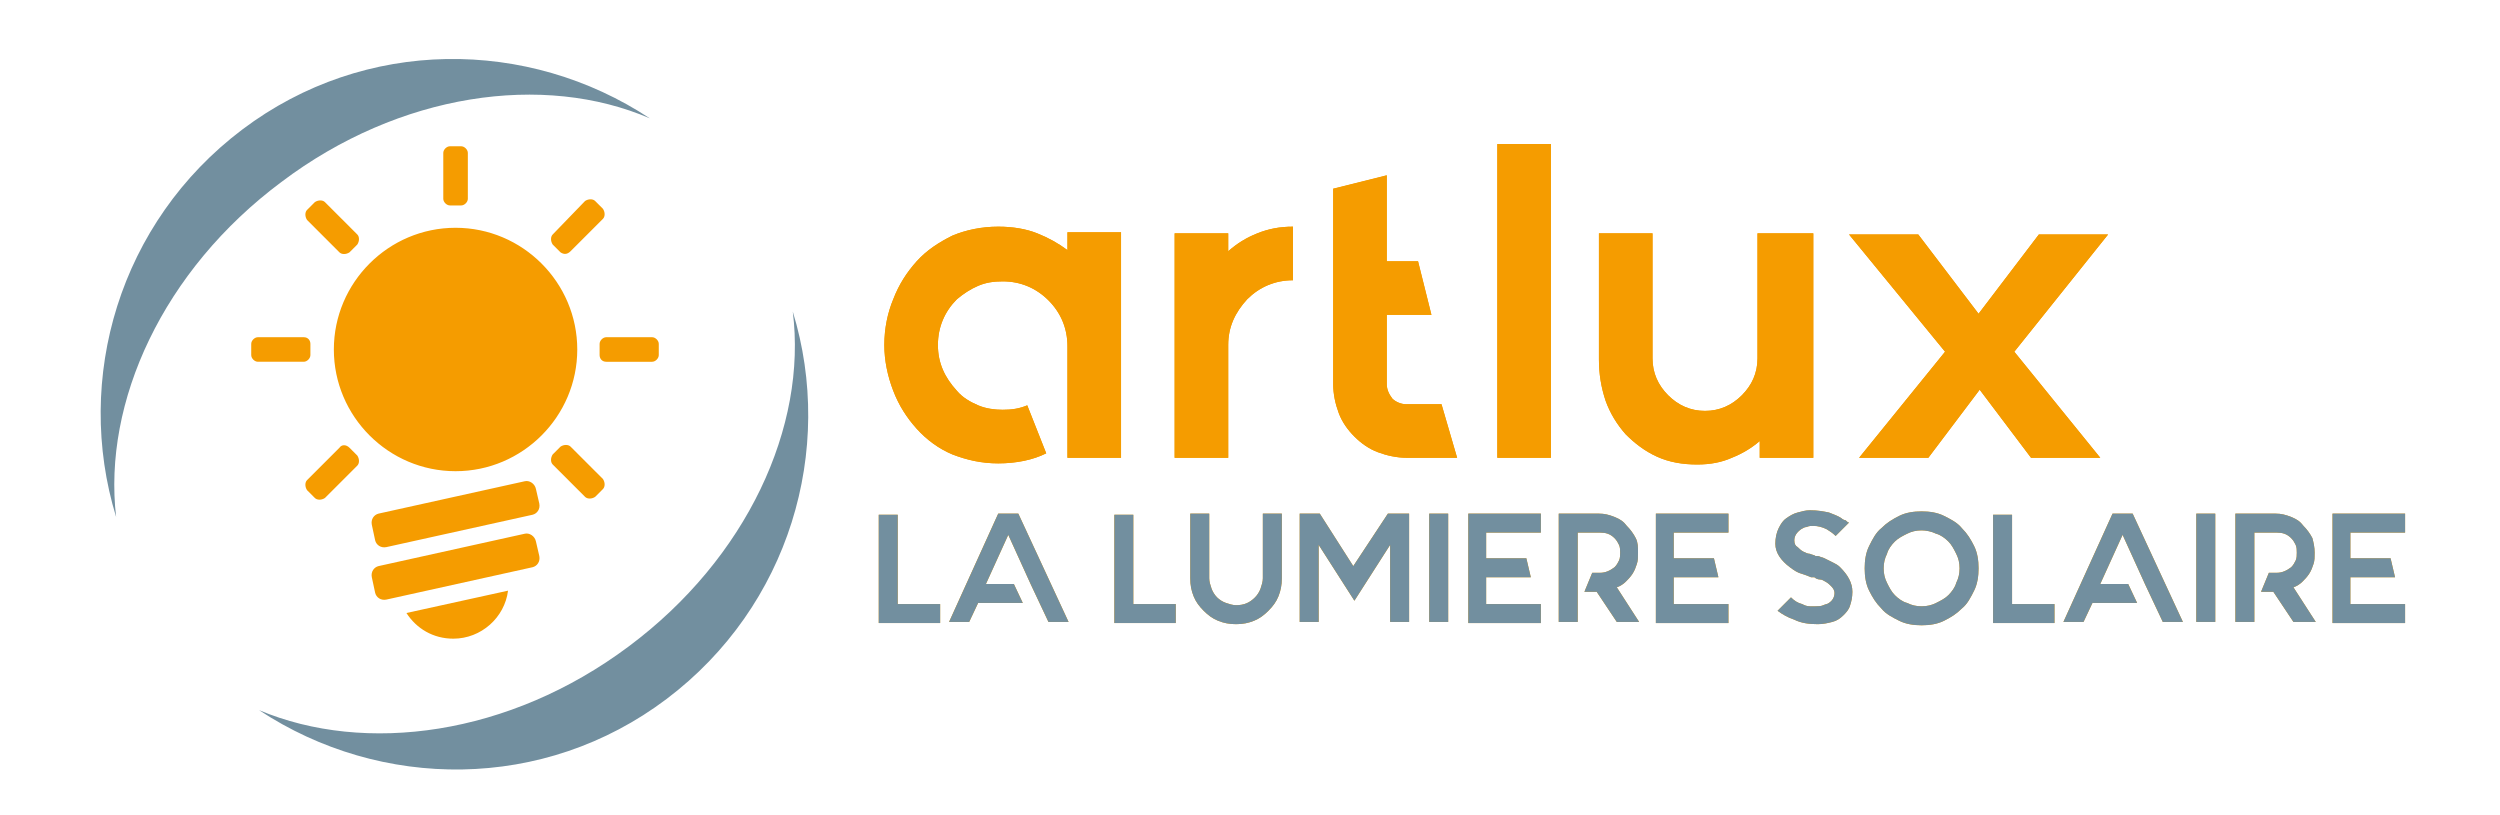 <?xml version="1.0" encoding="utf-8"?>
<!-- Generator: Adobe Illustrator 23.0.1, SVG Export Plug-In . SVG Version: 6.00 Build 0)  -->
<svg version="1.1" id="Calque_1" xmlns="http://www.w3.org/2000/svg" xmlns:xlink="http://www.w3.org/1999/xlink" x="0px" y="0px"
	 viewBox="0 0 223.9 73" style="enable-background:new 0 0 223.9 73;" xml:space="preserve">
<style type="text/css">
	.st0{fill:#F59C00;}
	.st1{fill:#728F9F;}
</style>
<g>
	<g>
		<g>
			<g>
				<path class="st0" d="M100.4,20.9V41h-4.8V31c0-1.6-0.6-3-1.7-4.1c-1.1-1.1-2.5-1.7-4.1-1.7c-0.8,0-1.5,0.1-2.2,0.4
					c-0.7,0.3-1.3,0.7-1.9,1.2c-1.1,1.1-1.7,2.5-1.7,4.1c0,1.6,0.6,2.9,1.7,4.1c0.5,0.6,1.2,1,1.9,1.3c0.7,0.3,1.5,0.4,2.2,0.4
					c0.8,0,1.5-0.1,2.2-0.4l1.7,4.3c-1.2,0.6-2.7,0.9-4.3,0.9c-1.5,0-2.8-0.3-4.1-0.8c-1.2-0.5-2.3-1.3-3.2-2.3
					c-0.9-1-1.6-2.1-2.1-3.4c-0.5-1.3-0.8-2.7-0.8-4.1c0-1.5,0.3-2.9,0.8-4.1c0.5-1.3,1.2-2.4,2.1-3.4c0.9-1,2-1.7,3.2-2.3
					c1.2-0.5,2.6-0.8,4.1-0.8c1.3,0,2.5,0.2,3.5,0.6c1,0.4,1.9,0.9,2.7,1.5v-1.6H100.4z"/>
				<path class="st0" d="M112.6,20.9c1-0.4,2-0.6,3.2-0.6v4.8c-1.6,0-3,0.6-4.1,1.7c-1.1,1.2-1.7,2.5-1.7,4.1V41h-4.8V30.9V20.9h4.8
					v1.6C110.8,21.8,111.6,21.3,112.6,20.9z"/>
				<path class="st0" d="M130.5,41H126c-0.9,0-1.8-0.2-2.6-0.5c-0.8-0.3-1.5-0.8-2.1-1.4c-0.6-0.6-1.1-1.3-1.4-2.1
					c-0.3-0.8-0.5-1.7-0.5-2.6V16.9l4.8-1.2v7.7h2.8l1.2,4.8h-4v6.2c0,0.5,0.2,0.9,0.5,1.3c0.3,0.3,0.8,0.5,1.2,0.5h3.2L130.5,41z"
					/>
				<path class="st0" d="M134.1,41V12.9h4.8V41H134.1z"/>
				<path class="st0" d="M162.4,20.9V41h-4.8v-1.5c-0.7,0.6-1.5,1.1-2.5,1.5c-0.9,0.4-1.9,0.6-3.1,0.6c-1.3,0-2.5-0.2-3.6-0.7
					c-1.1-0.5-2-1.2-2.8-2c-0.8-0.9-1.4-1.9-1.8-3c-0.4-1.2-0.6-2.4-0.6-3.7V20.9h4.8v11.2c0,1.3,0.5,2.4,1.4,3.3
					c0.9,0.9,2,1.4,3.3,1.4c1.3,0,2.4-0.5,3.3-1.4c0.9-0.9,1.4-2,1.4-3.3V20.9H162.4z"/>
				<path class="st0" d="M180.4,31.5l7.7,9.5h-6.2l-4.6-6.1l-4.6,6.1h-6.2l7.7-9.5L165.6,21h6.2l5.4,7.1l5.4-7.1h6.2L180.4,31.5z"/>
				<path class="st0" d="M84.2,54.1v1.7h-3.8h-1.7v-1.7v-8h1.7v8H84.2z"/>
				<path class="st0" d="M95.7,55.7h-1.8l-0.8-1.7l-0.8-1.7l-2-4.4l-2,4.4h2.5l0.8,1.7h-4l-0.8,1.7H85l4.4-9.7h1.8L95.7,55.7z"/>
				<path class="st0" d="M105.3,54.1v1.7h-3.8h-1.7v-1.7v-8h1.7v8H105.3z"/>
				<path class="st0" d="M114.8,46v5.8c0,0.6-0.1,1.1-0.3,1.6c-0.2,0.5-0.5,0.9-0.9,1.3c-0.4,0.4-0.8,0.7-1.3,0.9
					c-0.5,0.2-1,0.3-1.6,0.3c-0.6,0-1.1-0.1-1.6-0.3c-0.5-0.2-0.9-0.5-1.3-0.9c-0.4-0.4-0.7-0.8-0.9-1.3c-0.2-0.5-0.3-1-0.3-1.6V46
					h1.7v5.8c0,0.3,0.1,0.6,0.2,0.9c0.1,0.3,0.3,0.6,0.5,0.8c0.2,0.2,0.5,0.4,0.8,0.5c0.3,0.1,0.6,0.2,0.9,0.2
					c0.7,0,1.2-0.2,1.7-0.7c0.2-0.2,0.4-0.5,0.5-0.8c0.1-0.3,0.2-0.6,0.2-0.9V46H114.8z"/>
				<path class="st0" d="M126.2,46v9.7h-1.7v-6.9l-3.2,5l-3.2-5v6.9h-1.7V46h1.8l3,4.7l3.1-4.7H126.2z"/>
				<path class="st0" d="M129.6,55.7H128V46h1.7V55.7z"/>
				<path class="st0" d="M133.1,47.7V50h3.6l0.4,1.7h-4v2.4h4.9v1.7h-6.5V46h6.5v1.7H133.1z"/>
				<path class="st0" d="M146.7,49.5c0,0.4,0,0.7-0.1,1c-0.1,0.3-0.2,0.6-0.4,0.9c-0.2,0.3-0.4,0.5-0.6,0.7
					c-0.2,0.2-0.5,0.4-0.8,0.5l2,3.1h-2l-1.8-2.7h-1.1l0.7-1.7h0.7c0.5,0,0.9-0.2,1.3-0.5c0.2-0.2,0.3-0.4,0.4-0.6
					c0.1-0.2,0.1-0.5,0.1-0.7s0-0.5-0.1-0.7c-0.1-0.2-0.2-0.4-0.4-0.6c-0.4-0.4-0.8-0.5-1.3-0.5h-2v0.9v2.7V53v2.7h-1.7V53v-4.4V46
					h3.6c0.5,0,0.9,0.1,1.4,0.3s0.8,0.4,1.1,0.8c0.3,0.3,0.6,0.7,0.8,1.1S146.7,49,146.7,49.5z"/>
				<path class="st0" d="M149.9,47.7V50h3.6l0.4,1.7h-4v2.4h4.9v1.7h-6.5V46h6.5v1.7H149.9z"/>
				<path class="st0" d="M165.9,53c0,0.5-0.1,0.9-0.2,1.2c-0.1,0.4-0.4,0.7-0.6,0.9c-0.3,0.3-0.6,0.5-1,0.6
					c-0.4,0.1-0.8,0.2-1.3,0.2c-0.8,0-1.5-0.1-2.1-0.4c-0.6-0.2-1.1-0.5-1.5-0.8l1.2-1.2c0.3,0.3,0.6,0.5,1,0.6
					c0.2,0.1,0.4,0.2,0.7,0.2c0.2,0,0.4,0,0.5,0c0.2,0,0.5,0,0.7-0.1c0.2-0.1,0.4-0.1,0.5-0.2c0.3-0.2,0.5-0.5,0.5-0.9
					c0-0.2-0.1-0.4-0.3-0.6c-0.1-0.1-0.3-0.3-0.5-0.4c-0.2-0.1-0.3-0.2-0.5-0.2s-0.4-0.1-0.5-0.2c0,0-0.1,0-0.1,0c0,0-0.1,0-0.1,0
					c0,0,0,0-0.1,0c-0.2-0.1-0.5-0.2-0.8-0.3c-0.4-0.1-0.7-0.3-1.1-0.6c-0.8-0.6-1.3-1.3-1.3-2.1c0-0.5,0.1-1,0.3-1.4
					c0.2-0.4,0.4-0.7,0.7-0.9c0.3-0.2,0.6-0.4,1-0.5c0.4-0.1,0.7-0.2,1.1-0.2c0.7,0,1.2,0.1,1.7,0.2c0.5,0.2,0.8,0.3,1.1,0.5
					c0.1,0.1,0.3,0.2,0.4,0.2c0.1,0.1,0.2,0.2,0.3,0.2l-1.2,1.2c-0.3-0.3-0.5-0.4-0.8-0.6c-0.4-0.2-0.8-0.3-1.2-0.3
					c-0.2,0-0.4,0-0.6,0.1c-0.2,0-0.3,0.1-0.5,0.2c-0.4,0.3-0.6,0.6-0.6,1c0,0.3,0.1,0.5,0.3,0.6c0.1,0.1,0.3,0.3,0.5,0.4
					c0.2,0.1,0.4,0.2,0.6,0.2c0.2,0.1,0.4,0.1,0.5,0.2l0.2,0c0,0,0.1,0,0.3,0.1c0.1,0,0.3,0.1,0.5,0.2s0.4,0.2,0.6,0.3
					c0.2,0.1,0.4,0.2,0.6,0.4C165.5,51.5,165.9,52.2,165.9,53z"/>
				<path class="st0" d="M172.1,45.8c0.7,0,1.4,0.1,2,0.4c0.6,0.3,1.2,0.6,1.6,1.1c0.5,0.5,0.8,1,1.1,1.6c0.3,0.6,0.4,1.3,0.4,2
					c0,0.7-0.1,1.4-0.4,2c-0.3,0.6-0.6,1.2-1.1,1.6c-0.5,0.5-1,0.8-1.6,1.1c-0.6,0.3-1.3,0.4-2,0.4s-1.4-0.1-2-0.4
					c-0.6-0.3-1.2-0.6-1.6-1.1c-0.5-0.5-0.8-1-1.1-1.6c-0.3-0.6-0.4-1.3-0.4-2c0-0.7,0.1-1.4,0.4-2c0.3-0.6,0.6-1.2,1.1-1.6
					c0.5-0.5,1-0.8,1.6-1.1C170.7,45.9,171.4,45.8,172.1,45.8z M172.1,47.5c-0.5,0-0.9,0.1-1.3,0.3c-0.4,0.2-0.8,0.4-1.1,0.7
					c-0.3,0.3-0.6,0.7-0.7,1.1c-0.2,0.4-0.3,0.8-0.3,1.3c0,0.5,0.1,0.9,0.3,1.3c0.2,0.4,0.4,0.8,0.7,1.1c0.3,0.3,0.7,0.6,1.1,0.7
					c0.4,0.2,0.8,0.3,1.3,0.3c0.5,0,0.9-0.1,1.3-0.3c0.4-0.2,0.8-0.4,1.1-0.7c0.3-0.3,0.6-0.7,0.7-1.1c0.2-0.4,0.3-0.8,0.3-1.3
					c0-0.5-0.1-0.9-0.3-1.3s-0.4-0.8-0.7-1.1c-0.3-0.3-0.7-0.6-1.1-0.7C173,47.6,172.5,47.5,172.1,47.5z"/>
				<path class="st0" d="M184,54.1v1.7h-3.8h-1.7v-1.7v-8h1.7v8H184z"/>
				<path class="st0" d="M195.5,55.7h-1.8l-0.8-1.7l-0.8-1.7l-2-4.4l-2,4.4h2.5l0.8,1.7h-4l-0.8,1.7h-1.8l4.4-9.7h1.8L195.5,55.7z"
					/>
				<path class="st0" d="M198.4,55.7h-1.7V46h1.7V55.7z"/>
				<path class="st0" d="M207.3,49.5c0,0.4,0,0.7-0.1,1c-0.1,0.3-0.2,0.6-0.4,0.9c-0.2,0.3-0.4,0.5-0.6,0.7
					c-0.2,0.2-0.5,0.4-0.8,0.5l2,3.1h-2l-1.8-2.7h-1.1l0.7-1.7h0.7c0.5,0,0.9-0.2,1.3-0.5c0.2-0.2,0.3-0.4,0.4-0.6
					c0.1-0.2,0.1-0.5,0.1-0.7s0-0.5-0.1-0.7c-0.1-0.2-0.2-0.4-0.4-0.6c-0.4-0.4-0.8-0.5-1.3-0.5h-2v0.9v2.7V53v2.7h-1.7V53v-4.4V46
					h3.6c0.5,0,0.9,0.1,1.4,0.3s0.8,0.4,1.1,0.8c0.3,0.3,0.6,0.7,0.8,1.1C207.2,48.6,207.3,49,207.3,49.5z"/>
				<path class="st0" d="M210.5,47.7V50h3.6l0.4,1.7h-4v2.4h4.9v1.7h-6.5V46h6.5v1.7H210.5z"/>
			</g>
		</g>
		<g>
			<g>
				<path class="st0" d="M100.4,20.9V41h-4.8V31c0-1.6-0.6-3-1.7-4.1c-1.1-1.1-2.5-1.7-4.1-1.7c-0.8,0-1.5,0.1-2.2,0.4
					c-0.7,0.3-1.3,0.7-1.9,1.2c-1.1,1.1-1.7,2.5-1.7,4.1c0,1.6,0.6,2.9,1.7,4.1c0.5,0.6,1.2,1,1.9,1.3c0.7,0.3,1.5,0.4,2.2,0.4
					c0.8,0,1.5-0.1,2.2-0.4l1.7,4.3c-1.2,0.6-2.7,0.9-4.3,0.9c-1.5,0-2.8-0.3-4.1-0.8c-1.2-0.5-2.3-1.3-3.2-2.3
					c-0.9-1-1.6-2.1-2.1-3.4c-0.5-1.3-0.8-2.7-0.8-4.1c0-1.5,0.3-2.9,0.8-4.1c0.5-1.3,1.2-2.4,2.1-3.4c0.9-1,2-1.7,3.2-2.3
					c1.2-0.5,2.6-0.8,4.1-0.8c1.3,0,2.5,0.2,3.5,0.6c1,0.4,1.9,0.9,2.7,1.5v-1.6H100.4z"/>
				<path class="st0" d="M112.6,20.9c1-0.4,2-0.6,3.2-0.6v4.8c-1.6,0-3,0.6-4.1,1.7c-1.1,1.2-1.7,2.5-1.7,4.1V41h-4.8V30.9V20.9h4.8
					v1.6C110.8,21.8,111.6,21.3,112.6,20.9z"/>
				<path class="st0" d="M130.5,41H126c-0.9,0-1.8-0.2-2.6-0.5c-0.8-0.3-1.5-0.8-2.1-1.4c-0.6-0.6-1.1-1.3-1.4-2.1
					c-0.3-0.8-0.5-1.7-0.5-2.6V16.9l4.8-1.2v7.7h2.8l1.2,4.8h-4v6.2c0,0.5,0.2,0.9,0.5,1.3c0.3,0.3,0.8,0.5,1.2,0.5h3.2L130.5,41z"
					/>
				<path class="st0" d="M134.1,41V12.9h4.8V41H134.1z"/>
				<path class="st0" d="M162.4,20.9V41h-4.8v-1.5c-0.7,0.6-1.5,1.1-2.5,1.5c-0.9,0.4-1.9,0.6-3.1,0.6c-1.3,0-2.5-0.2-3.6-0.7
					c-1.1-0.5-2-1.2-2.8-2c-0.8-0.9-1.4-1.9-1.8-3c-0.4-1.2-0.6-2.4-0.6-3.7V20.9h4.8v11.2c0,1.3,0.5,2.4,1.4,3.3
					c0.9,0.9,2,1.4,3.3,1.4c1.3,0,2.4-0.5,3.3-1.4c0.9-0.9,1.4-2,1.4-3.3V20.9H162.4z"/>
				<path class="st0" d="M180.4,31.5l7.7,9.5h-6.2l-4.6-6.1l-4.6,6.1h-6.2l7.7-9.5L165.6,21h6.2l5.4,7.1l5.4-7.1h6.2L180.4,31.5z"/>
				<path class="st1" d="M84.2,54.1v1.7h-3.8h-1.7v-1.7v-8h1.7v8H84.2z"/>
				<path class="st1" d="M95.7,55.7h-1.8l-0.8-1.7l-0.8-1.7l-2-4.4l-2,4.4h2.5l0.8,1.7h-4l-0.8,1.7H85l4.4-9.7h1.8L95.7,55.7z"/>
				<path class="st1" d="M105.3,54.1v1.7h-3.8h-1.7v-1.7v-8h1.7v8H105.3z"/>
				<path class="st1" d="M114.8,46v5.8c0,0.6-0.1,1.1-0.3,1.6c-0.2,0.5-0.5,0.9-0.9,1.3c-0.4,0.4-0.8,0.7-1.3,0.9
					c-0.5,0.2-1,0.3-1.6,0.3c-0.6,0-1.1-0.1-1.6-0.3c-0.5-0.2-0.9-0.5-1.3-0.9c-0.4-0.4-0.7-0.8-0.9-1.3c-0.2-0.5-0.3-1-0.3-1.6V46
					h1.7v5.8c0,0.3,0.1,0.6,0.2,0.9c0.1,0.3,0.3,0.6,0.5,0.8c0.2,0.2,0.5,0.4,0.8,0.5c0.3,0.1,0.6,0.2,0.9,0.2
					c0.7,0,1.2-0.2,1.7-0.7c0.2-0.2,0.4-0.5,0.5-0.8c0.1-0.3,0.2-0.6,0.2-0.9V46H114.8z"/>
				<path class="st1" d="M126.2,46v9.7h-1.7v-6.9l-3.2,5l-3.2-5v6.9h-1.7V46h1.8l3,4.7l3.1-4.7H126.2z"/>
				<path class="st1" d="M129.6,55.7H128V46h1.7V55.7z"/>
				<path class="st1" d="M133.1,47.7V50h3.6l0.4,1.7h-4v2.4h4.9v1.7h-6.5V46h6.5v1.7H133.1z"/>
				<path class="st1" d="M146.7,49.5c0,0.4,0,0.7-0.1,1c-0.1,0.3-0.2,0.6-0.4,0.9c-0.2,0.3-0.4,0.5-0.6,0.7
					c-0.2,0.2-0.5,0.4-0.8,0.5l2,3.1h-2l-1.8-2.7h-1.1l0.7-1.7h0.7c0.5,0,0.9-0.2,1.3-0.5c0.2-0.2,0.3-0.4,0.4-0.6
					c0.1-0.2,0.1-0.5,0.1-0.7s0-0.5-0.1-0.7c-0.1-0.2-0.2-0.4-0.4-0.6c-0.4-0.4-0.8-0.5-1.3-0.5h-2v0.9v2.7V53v2.7h-1.7V53v-4.4V46
					h3.6c0.5,0,0.9,0.1,1.4,0.3s0.8,0.4,1.1,0.8c0.3,0.3,0.6,0.7,0.8,1.1S146.7,49,146.7,49.5z"/>
				<path class="st1" d="M149.9,47.7V50h3.6l0.4,1.7h-4v2.4h4.9v1.7h-6.5V46h6.5v1.7H149.9z"/>
				<path class="st1" d="M165.9,53c0,0.5-0.1,0.9-0.2,1.2c-0.1,0.4-0.4,0.7-0.6,0.9c-0.3,0.3-0.6,0.5-1,0.6
					c-0.4,0.1-0.8,0.2-1.3,0.2c-0.8,0-1.5-0.1-2.1-0.4c-0.6-0.2-1.1-0.5-1.5-0.8l1.2-1.2c0.3,0.3,0.6,0.5,1,0.6
					c0.2,0.1,0.4,0.2,0.7,0.2c0.2,0,0.4,0,0.5,0c0.2,0,0.5,0,0.7-0.1c0.2-0.1,0.4-0.1,0.5-0.2c0.3-0.2,0.5-0.5,0.5-0.9
					c0-0.2-0.1-0.4-0.3-0.6c-0.1-0.1-0.3-0.3-0.5-0.4c-0.2-0.1-0.3-0.2-0.5-0.2s-0.4-0.1-0.5-0.2c0,0-0.1,0-0.1,0c0,0-0.1,0-0.1,0
					c0,0,0,0-0.1,0c-0.2-0.1-0.5-0.2-0.8-0.3c-0.4-0.1-0.7-0.3-1.1-0.6c-0.8-0.6-1.3-1.3-1.3-2.1c0-0.5,0.1-1,0.3-1.4
					c0.2-0.4,0.4-0.7,0.7-0.9c0.3-0.2,0.6-0.4,1-0.5c0.4-0.1,0.7-0.2,1.1-0.2c0.7,0,1.2,0.1,1.7,0.2c0.5,0.2,0.8,0.3,1.1,0.5
					c0.1,0.1,0.3,0.2,0.4,0.2c0.1,0.1,0.2,0.2,0.3,0.2l-1.2,1.2c-0.3-0.3-0.5-0.4-0.8-0.6c-0.4-0.2-0.8-0.3-1.2-0.3
					c-0.2,0-0.4,0-0.6,0.1c-0.2,0-0.3,0.1-0.5,0.2c-0.4,0.3-0.6,0.6-0.6,1c0,0.3,0.1,0.5,0.3,0.6c0.1,0.1,0.3,0.3,0.5,0.4
					c0.2,0.1,0.4,0.2,0.6,0.2c0.2,0.1,0.4,0.1,0.5,0.2l0.2,0c0,0,0.1,0,0.3,0.1c0.1,0,0.3,0.1,0.5,0.2s0.4,0.2,0.6,0.3
					c0.2,0.1,0.4,0.2,0.6,0.4C165.5,51.5,165.9,52.2,165.9,53z"/>
				<path class="st1" d="M172.1,45.8c0.7,0,1.4,0.1,2,0.4c0.6,0.3,1.2,0.6,1.6,1.1c0.5,0.5,0.8,1,1.1,1.6c0.3,0.6,0.4,1.3,0.4,2
					c0,0.7-0.1,1.4-0.4,2c-0.3,0.6-0.6,1.2-1.1,1.6c-0.5,0.5-1,0.8-1.6,1.1c-0.6,0.3-1.3,0.4-2,0.4s-1.4-0.1-2-0.4
					c-0.6-0.3-1.2-0.6-1.6-1.1c-0.5-0.5-0.8-1-1.1-1.6c-0.3-0.6-0.4-1.3-0.4-2c0-0.7,0.1-1.4,0.4-2c0.3-0.6,0.6-1.2,1.1-1.6
					c0.5-0.5,1-0.8,1.6-1.1C170.7,45.9,171.4,45.8,172.1,45.8z M172.1,47.5c-0.5,0-0.9,0.1-1.3,0.3c-0.4,0.2-0.8,0.4-1.1,0.7
					c-0.3,0.3-0.6,0.7-0.7,1.1c-0.2,0.4-0.3,0.8-0.3,1.3c0,0.5,0.1,0.9,0.3,1.3c0.2,0.4,0.4,0.8,0.7,1.1c0.3,0.3,0.7,0.6,1.1,0.7
					c0.4,0.2,0.8,0.3,1.3,0.3c0.5,0,0.9-0.1,1.3-0.3c0.4-0.2,0.8-0.4,1.1-0.7c0.3-0.3,0.6-0.7,0.7-1.1c0.2-0.4,0.3-0.8,0.3-1.3
					c0-0.5-0.1-0.9-0.3-1.3s-0.4-0.8-0.7-1.1c-0.3-0.3-0.7-0.6-1.1-0.7C173,47.6,172.5,47.5,172.1,47.5z"/>
				<path class="st1" d="M184,54.1v1.7h-3.8h-1.7v-1.7v-8h1.7v8H184z"/>
				<path class="st1" d="M195.5,55.7h-1.8l-0.8-1.7l-0.8-1.7l-2-4.4l-2,4.4h2.5l0.8,1.7h-4l-0.8,1.7h-1.8l4.4-9.7h1.8L195.5,55.7z"
					/>
				<path class="st1" d="M198.4,55.7h-1.7V46h1.7V55.7z"/>
				<path class="st1" d="M207.3,49.5c0,0.4,0,0.7-0.1,1c-0.1,0.3-0.2,0.6-0.4,0.9c-0.2,0.3-0.4,0.5-0.6,0.7
					c-0.2,0.2-0.5,0.4-0.8,0.5l2,3.1h-2l-1.8-2.7h-1.1l0.7-1.7h0.7c0.5,0,0.9-0.2,1.3-0.5c0.2-0.2,0.3-0.4,0.4-0.6
					c0.1-0.2,0.1-0.5,0.1-0.7s0-0.5-0.1-0.7c-0.1-0.2-0.2-0.4-0.4-0.6c-0.4-0.4-0.8-0.5-1.3-0.5h-2v0.9v2.7V53v2.7h-1.7V53v-4.4V46
					h3.6c0.5,0,0.9,0.1,1.4,0.3s0.8,0.4,1.1,0.8c0.3,0.3,0.6,0.7,0.8,1.1C207.2,48.6,207.3,49,207.3,49.5z"/>
				<path class="st1" d="M210.5,47.7V50h3.6l0.4,1.7h-4v2.4h4.9v1.7h-6.5V46h6.5v1.7H210.5z"/>
			</g>
		</g>
	</g>
	<g>
		<g>
			<g>
				<g>
					<g>
						<path class="st1" d="M25.2,16.3C14.6,24.2,9.2,36,10.4,46.3c-3.8-12.4,0.3-26.4,11.3-34.7s25.6-8.2,36.5-1
							C48.7,6.5,35.8,8.3,25.2,16.3z"/>
						<path class="st1" d="M56.3,57.9C66.9,50,72.3,38.2,71,27.9c3.8,12.4-0.3,26.4-11.3,34.7s-25.6,8.2-36.5,1
							C32.7,67.6,45.6,65.9,56.3,57.9z"/>
					</g>
				</g>
			</g>
		</g>
		<path class="st0" d="M51.7,31.3c0,6-4.9,10.9-10.9,10.9s-10.9-4.9-10.9-10.9s4.9-10.9,10.9-10.9S51.7,25.3,51.7,31.3z M27.2,30.2
			h-4.1c-0.3,0-0.6,0.3-0.6,0.6v1c0,0.3,0.3,0.6,0.6,0.6h4.1c0.3,0,0.6-0.3,0.6-0.6v-1C27.8,30.5,27.6,30.2,27.2,30.2z M32,21
			l-2.9-2.9c-0.2-0.2-0.6-0.2-0.9,0l-0.7,0.7c-0.2,0.2-0.2,0.6,0,0.9l2.9,2.9c0.2,0.2,0.6,0.2,0.9,0l0.7-0.7
			C32.2,21.6,32.2,21.2,32,21z M41.9,17.8v-4.1c0-0.3-0.3-0.6-0.6-0.6h-1c-0.3,0-0.6,0.3-0.6,0.6v4.1c0,0.3,0.3,0.6,0.6,0.6h1
			C41.6,18.4,41.9,18.1,41.9,17.8z M51.1,22.5l2.9-2.9c0.2-0.2,0.2-0.6,0-0.9l-0.7-0.7c-0.2-0.2-0.6-0.2-0.9,0L49.5,21
			c-0.2,0.2-0.2,0.6,0,0.9l0.7,0.7C50.5,22.8,50.8,22.8,51.1,22.5z M54.3,32.4h4.1c0.3,0,0.6-0.3,0.6-0.6v-1c0-0.3-0.3-0.6-0.6-0.6
			h-4.1c-0.3,0-0.6,0.3-0.6,0.6v1C53.7,32.1,53.9,32.4,54.3,32.4z M49.5,41.6l2.9,2.9c0.2,0.2,0.6,0.2,0.9,0l0.7-0.7
			c0.2-0.2,0.2-0.6,0-0.9l-2.9-2.9c-0.2-0.2-0.6-0.2-0.9,0l-0.7,0.7C49.3,41,49.3,41.4,49.5,41.6z M30.4,40.1L27.5,43
			c-0.2,0.2-0.2,0.6,0,0.9l0.7,0.7c0.2,0.2,0.6,0.2,0.9,0l2.9-2.9c0.2-0.2,0.2-0.6,0-0.9l-0.7-0.7C31,39.8,30.6,39.8,30.4,40.1z
			 M47,43.1L33.9,46c-0.4,0.1-0.7,0.5-0.6,1l0.3,1.4c0.1,0.4,0.5,0.7,1,0.6l13.1-2.9c0.4-0.1,0.7-0.5,0.6-1L48,43.8
			C47.9,43.3,47.4,43,47,43.1z M47,47.8l-13.1,2.9c-0.4,0.1-0.7,0.5-0.6,1l0.3,1.4c0.1,0.4,0.5,0.7,1,0.6l13.1-2.9
			c0.4-0.1,0.7-0.5,0.6-1L48,48.5C47.9,48,47.4,47.7,47,47.8z M36.4,54.9c0.9,1.4,2.4,2.3,4.2,2.3c2.5,0,4.6-1.9,4.9-4.3L36.4,54.9z
			"/>
	</g>
</g>
</svg>
